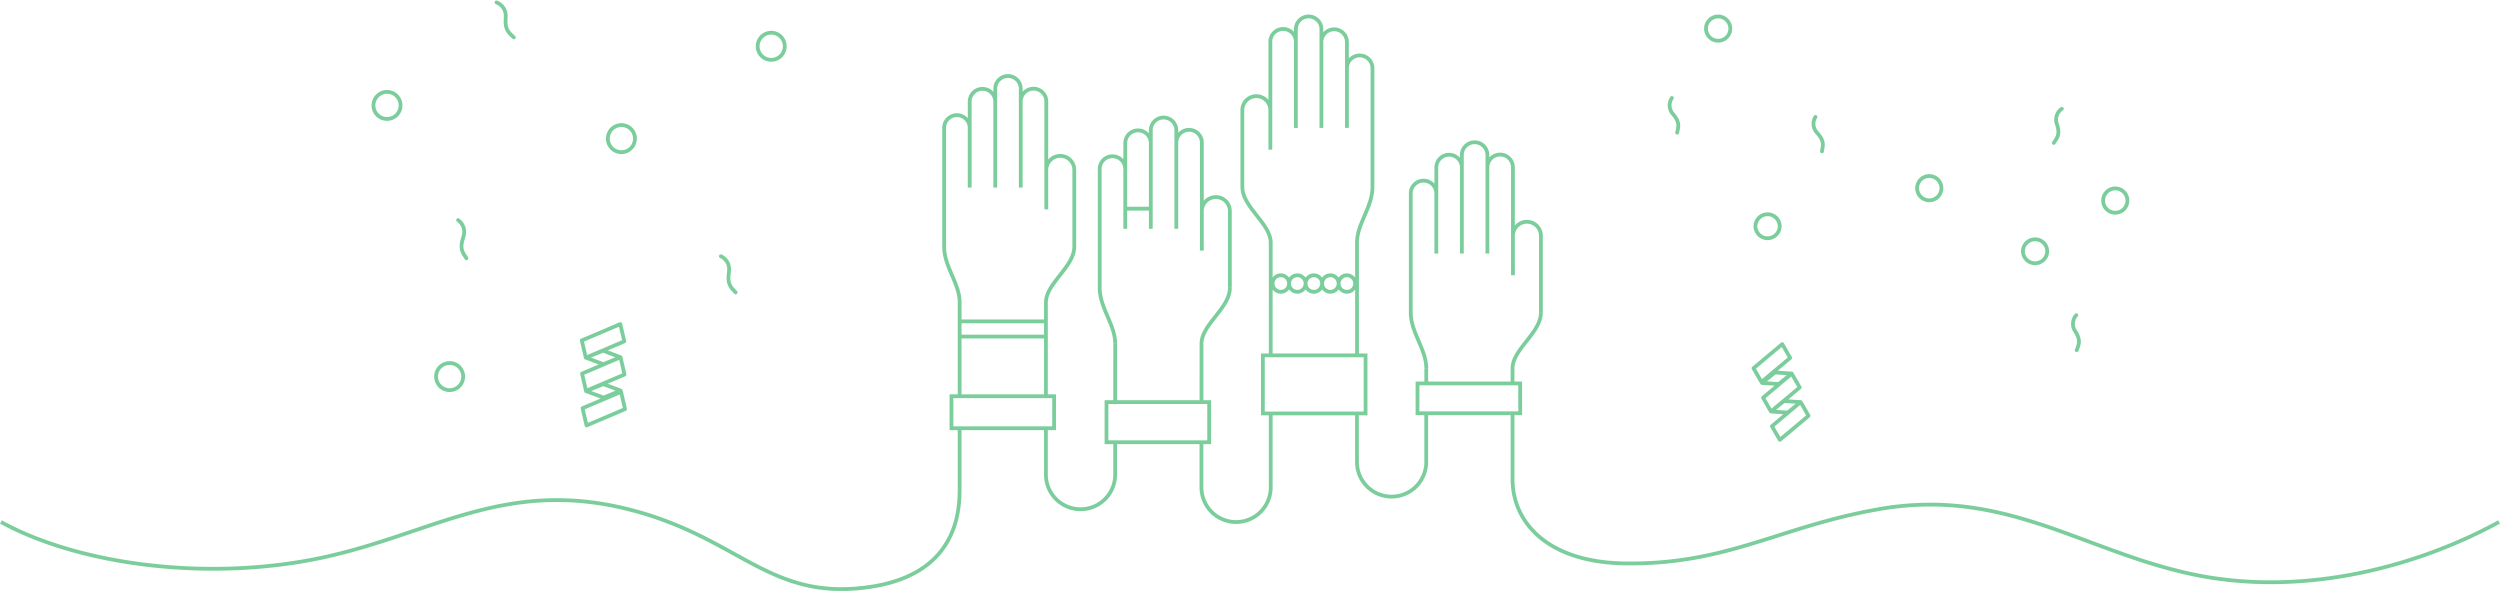 <?xml version="1.0" encoding="UTF-8"?>
<svg xmlns="http://www.w3.org/2000/svg" width="1643.584" height="388.497" viewBox="0 0 1643.584 388.497">
  <path data-name="Pfad 3272" d="M629.369 281.927c0-12.544-10.184-23.363-10.184-36.626v-78.35a8.395 8.395 0 0 1 16.783 0v39.486m16.8 0v-56.526a8.392 8.392 0 0 0-16.784 0v56.526m16.79 0v-64.966a8.388 8.388 0 1 1 16.777 0v64.966m0 0V149.8a8.395 8.395 0 1 1 16.79 0v68.45m0-7.664v-15.8a9.2 9.2 0 0 1 18.4 0v50.511m-18.391-24.546v-8.44m18.387 32.983c0 13.263-18.637 24.082-18.637 36.626m-56.731 39.762v-39.761M686.1 321.3v-39.758m45.534 27.468c0-12.544-10.178-23.363-10.178-36.626v-78.4a8.395 8.395 0 0 1 16.783 0v39.493m16.8 0v-56.502a8.395 8.395 0 0 0-16.783 0V233.5m16.783 0v-64.972a8.395 8.395 0 0 1 16.783 0V233.5m0 0v-56.641a8.395 8.395 0 1 1 16.79 0v68.436m0-7.664v-15.783a9.2 9.2 0 1 1 18.4 0v50.517M788.6 247.86v-8.446m18.415 32.986c0 13.263-18.637 24.082-18.637 36.626m-56.731 39.762v-39.765m56.731 39.384v-39.762m95.615-141.463V127.7a8.395 8.395 0 0 1 16.783 0v78.357c0 13.263-10.178 24.075-10.178 36.626m-6.619-75.5v-56.52a8.389 8.389 0 0 0-16.777 0v56.526m-16.783 0v-64.973a8.392 8.392 0 0 1 16.783 0v64.972M833.636 179v-68.46a8.395 8.395 0 1 1 16.79 0v56.642m-35.2 38.871V155.51a9.2 9.2 0 0 1 18.4 0v15.8m0 1.732v8.446M833.889 242.661c0-12.544-18.643-23.363-18.643-36.626m75.368 36.626v39.762m-56.725-40.179V282m102.253 43.18c0-12.544-10.184-23.357-10.184-36.626v-78.288a8.395 8.395 0 1 1 16.79 0v39.518m16.8 0v-56.552a8.395 8.395 0 0 0-16.79 0v56.552m16.79 0v-65a8.395 8.395 0 0 1 16.783 0v65m0 0V193.11a8.395 8.395 0 1 1 16.79 0v68.461m0-7.7V238.1a9.2 9.2 0 0 1 18.4 0v50.517m-18.387-24.537v-8.446M1011.503 288.649c0 13.263-18.643 24.082-18.643 36.626m0 39.39v-9.876m0-29.943v10.319m-56.734 29.865v-10.261m0-19.624v-9.9M686.094 343.6v-30.735M629.369 343.6v-24.553m102.253 2.283v26.153m56.731 0v-17.726m45.534-13.025v-46.1m56.738 46.1v-62.8m-97.193 119.922H725.92V347.47h67.5zm-101.97-9.241h-67.474V343.6h67.493zm204.775-9.71H828.73v-38.171h67.506zm101.65-.115H930.38v-19.625h67.493zm-368.5-60.419h56.731m-56.744 9.992H686.1m52.14-84.077h16.783m-23.4 153.622v21.215a22.767 22.767 0 0 1-45.534 0v-30.489m-56.731 0v36.62c0 12.551 2.174 58.713-58.944 67.7-66.6 9.78-85.623-32.836-159.241-51.146-80.755-20.086-128.31 16.1-199.734 31.649C136.679 465.737 51.152 454.8-.93 426.263m834.81-71.353v48.625a22.767 22.767 0 0 1-45.534 0v-29.661m147.774-19.08v32.028a22.767 22.767 0 0 1-45.534 0V354.9m750.867 71.354c-52.075 28.532-128.265 50.344-203.036 34.074-71.45-15.552-122.55-56.808-204.537-42.52-65.5 11.422-99.873 36.7-167.187 35.7-51.133-.757-73.823-27.25-73.823-55.231v-36.62M845.95 269.5a5.432 5.432 0 1 1-5.432-5.426 5.426 5.426 0 0 1 5.426 5.426zm10.858 0a5.432 5.432 0 1 1-5.432-5.426 5.432 5.432 0 0 1 5.432 5.419zm10.864 0a5.432 5.432 0 1 1-5.438-5.426 5.432 5.432 0 0 1 5.432 5.426zm10.858 0a5.432 5.432 0 1 1-5.438-5.426 5.426 5.426 0 0 1 5.426 5.426zm10.864 0a5.432 5.432 0 1 1-5.438-5.426 5.432 5.432 0 0 1 5.432 5.426z" transform="translate(1.531 -83.099)" style="stroke:#7bce9c;stroke-width:2.5px;fill:none"></path>
  <path data-name="Pfad 3274" d="M792.421 117.548a8.9 8.9 0 0 1-6.663 10.684 8.9 8.9 0 0 1-10.678-6.67 8.908 8.908 0 0 1 6.663-10.691 8.9 8.9 0 0 1 10.678 6.676z" transform="translate(-276.722 -89.126)" style="stroke:#7bce9c;stroke-width:2.5px;fill:none"></path>
  <path data-name="Pfad 3278" d="M398.56 178.156a8.9 8.9 0 0 1-6.663 10.7 8.9 8.9 0 0 1-10.684-6.663 8.908 8.908 0 0 1 6.676-10.678 8.908 8.908 0 0 1 10.671 6.641z" transform="translate(-135.452 -110.876)" style="stroke:#7bce9c;stroke-width:2.5px;fill:none"></path>
  <path data-name="Pfad 3279" d="M462.739 456.144a8.9 8.9 0 0 1-6.663 10.684 8.908 8.908 0 0 1-10.684-6.67 8.9 8.9 0 0 1 6.67-10.678 8.889 8.889 0 0 1 10.678 6.663z" transform="translate(-158.472 -210.576)" style="stroke:#7bce9c;stroke-width:2.5px;fill:none"></path>
  <path data-name="Pfad 3283" d="M622.486 420.655 597.167 431.4l-2.617-11.339 25.3-10.749zm.141 21.8L597.314 453.2l-2.614-11.343 25.313-10.742zm.353 22.748-25.313 10.747-2.617-11.339 25.313-10.742zm-2.969-34.093-11.345 4.579-11.5-4.323 11.345-4.579zm.167 21.946-11.345 4.579-11.492-4.278 11.345-4.585z" transform="translate(-212.054 -196.251)" style="stroke-linejoin:round;stroke-linecap:round;stroke:#7bce9c;stroke-width:2.5px;fill:none"></path>
  <path data-name="Pfad 3287" d="M467.71 302.73s5.99 3.745 3.38 11.428-.186 10.043 2.1 13.667" transform="translate(-166.559 -158.024)" style="stroke-linecap:round;stroke:#7bce9c;stroke-width:2.5px;fill:none"></path>
  <path data-name="Pfad 3288" d="M507.13 79.55s6.715 2.187 6.035 10.261 2.264 9.787 5.355 12.756" transform="translate(-180.698 -77.974)" style="stroke-linecap:round;stroke:#7bce9c;stroke-width:2.5px;fill:none"></path>
  <path data-name="Pfad 3290" d="M737.11 339.76s6.542 2.668 5.284 10.678 1.552 9.928 4.419 13.115" transform="translate(-263.187 -171.305)" style="stroke-linecap:round;stroke:#7bce9c;stroke-width:2.5px;fill:none"></path>
  <path data-name="Pfad 3295" d="m844.01 200.189-21.965 16.527-5.284-10.37 21.958-16.546zm5.419 21.164L827.457 237.9l-5.278-10.364 21.965-16.546zm5.849 22-21.965 16.482-5.278-10.37 21.959-16.546zm-11.133-32.361-9.915 7.157-12.185-1.411 9.9-7.189zm5.477 21.2-9.9 7.189-12.185-1.411 9.9-7.189z" transform="translate(-291.756 -117.518)" style="fill:none"></path>
  <path data-name="Pfad 3297" d="M602.508 116.516a8.9 8.9 0 0 1-6.67 10.672 8.9 8.9 0 0 1-10.684-6.663 8.9 8.9 0 0 1 6.676-10.652 8.908 8.908 0 0 1 10.678 6.676" transform="translate(-208.603 -88.768)" style="fill:none"></path>
  <path data-name="Pfad 3298" d="M638.847 212.216a8.9 8.9 0 0 1-6.663 10.678 8.9 8.9 0 0 1-10.684-6.663 8.908 8.908 0 0 1 6.65-10.691 8.9 8.9 0 0 1 10.7 6.676z" transform="translate(-221.636 -123.08)" style="stroke:#7bce9c;stroke-width:2.5px;fill:none"></path>
  <path data-name="Pfad 3274-2" d="M1797.67 304.741a7.991 7.991 0 0 0 15.975 0 7.991 7.991 0 0 0-7.991-7.991 7.991 7.991 0 0 0-7.985 7.991z" transform="translate(-643.585 -155.879)" style="stroke:#7bce9c;stroke-width:2.5px;fill:none"></path>
  <path data-name="Pfad 3275" d="M2071.88 330.394a7.991 7.991 0 0 0 15.975 0 7.984 7.984 0 0 0-7.991-7.984 7.984 7.984 0 0 0-7.984 7.984z" transform="translate(-741.938 -165.082)" style="stroke:#7bce9c;stroke-width:2.5px;fill:none"></path>
  <path data-name="Pfad 3277" d="M1747 101.959a7.984 7.984 0 0 0 15.969 0 7.984 7.984 0 0 0-8-7.959 7.985 7.985 0 0 0-7.972 7.959z" transform="translate(-625.411 -83.157)" style="stroke:#7bce9c;stroke-width:2.5px;fill:none"></path>
  <path data-name="Pfad 3278-2" d="M2154.08 278.251a7.984 7.984 0 0 0 15.969 0 7.984 7.984 0 0 0-7.984-7.991 7.984 7.984 0 0 0-7.984 7.991z" transform="translate(-771.421 -146.377)" style="stroke:#7bce9c;stroke-width:2.5px;fill:none"></path>
  <path data-name="Pfad 3287-2" d="M2125.358 400.16a8.568 8.568 0 0 0-.641 10.665c3.848 6.182 2.18 8.741.917 12.371" transform="translate(-760.33 -192.969)" style="stroke-linecap:round;stroke:#7bce9c;stroke-width:2.5px;fill:none"></path>
  <path data-name="Pfad 3288-2" d="M2108.814 188.62a8.581 8.581 0 0 0-3.207 10.2c2.225 6.926 0 8.979-2.1 12.23" transform="translate(-753.283 -117.095)" style="stroke-linecap:round;stroke:#7bce9c;stroke-width:2.5px;fill:none"></path>
  <path data-name="Pfad 3289" d="M1858.48 196.94a8.562 8.562 0 0 0 1.219 10.614c4.848 5.426 3.668 8.235 3.052 12.031" transform="translate(-664.928 -120.079)" style="stroke-linecap:round;stroke:#7bce9c;stroke-width:2.5px;fill:none"></path>
  <path data-name="Pfad 3293" d="M1711.18 177.56a8.575 8.575 0 0 0 .846 10.652c4.656 5.592 3.38 8.337 2.636 12.127" transform="translate(-612.038 -113.128)" style="stroke-linecap:round;stroke:#7bce9c;stroke-width:2.5px;fill:none"></path>
  <path data-name="Pfad 3295-2" d="m1764.3 388.926 22.536 10.03 2.521-10.127-22.53-10.03zm-.468 19.567 22.53 10.03 2.527-10.126-22.53-10.03zm-.641 20.4 22.53 10.03 2.527-10.126-22.536-10.03zm3.207-30.527 10.094 4.284 10.383-3.7-10.107-4.278zm-.494 19.682 10.1 4.278 10.377-3.694-10.1-4.284z" transform="translate(-631.218 -185.308)" style="fill:none"></path>
  <path data-name="Pfad 3297-2" d="M1963.42 265.534a7.984 7.984 0 1 0 15.969 0 7.978 7.978 0 0 0-7.984-7.984 7.978 7.978 0 0 0-7.984 7.984" transform="translate(-703.036 -141.819)" style="fill:none"></path>
  <path data-name="Pfad 3298-2" d="M1963.42 265.534a7.984 7.984 0 1 0 15.969 0 7.978 7.978 0 0 0-7.984-7.984 7.978 7.978 0 0 0-7.984 7.984z" transform="translate(-703.036 -141.819)" style="stroke:#7bce9c;stroke-width:2.5px;fill:none"></path>
  <path data-name="Pfad 3283-2" d="m1807.785 483.825 18.88-15.886 5.214 9.043L1813 492.8zm-5.836-18.688 18.887-15.847 5.22 9.043-18.893 15.847zm-6.279-19.419 18.893-15.847 5.22 9.036-18.893 15.847zm11.492 28.462 8.53-6.9 10.992.693-8.53 6.875zm-5.9-18.778 8.53-6.9 10.992.693-8.53 6.9z" transform="translate(-642.868 -203.626)" style="stroke-linejoin:round;stroke-linecap:round;stroke:#7bce9c;stroke-width:2.5px;fill:none"></path>
</svg>
